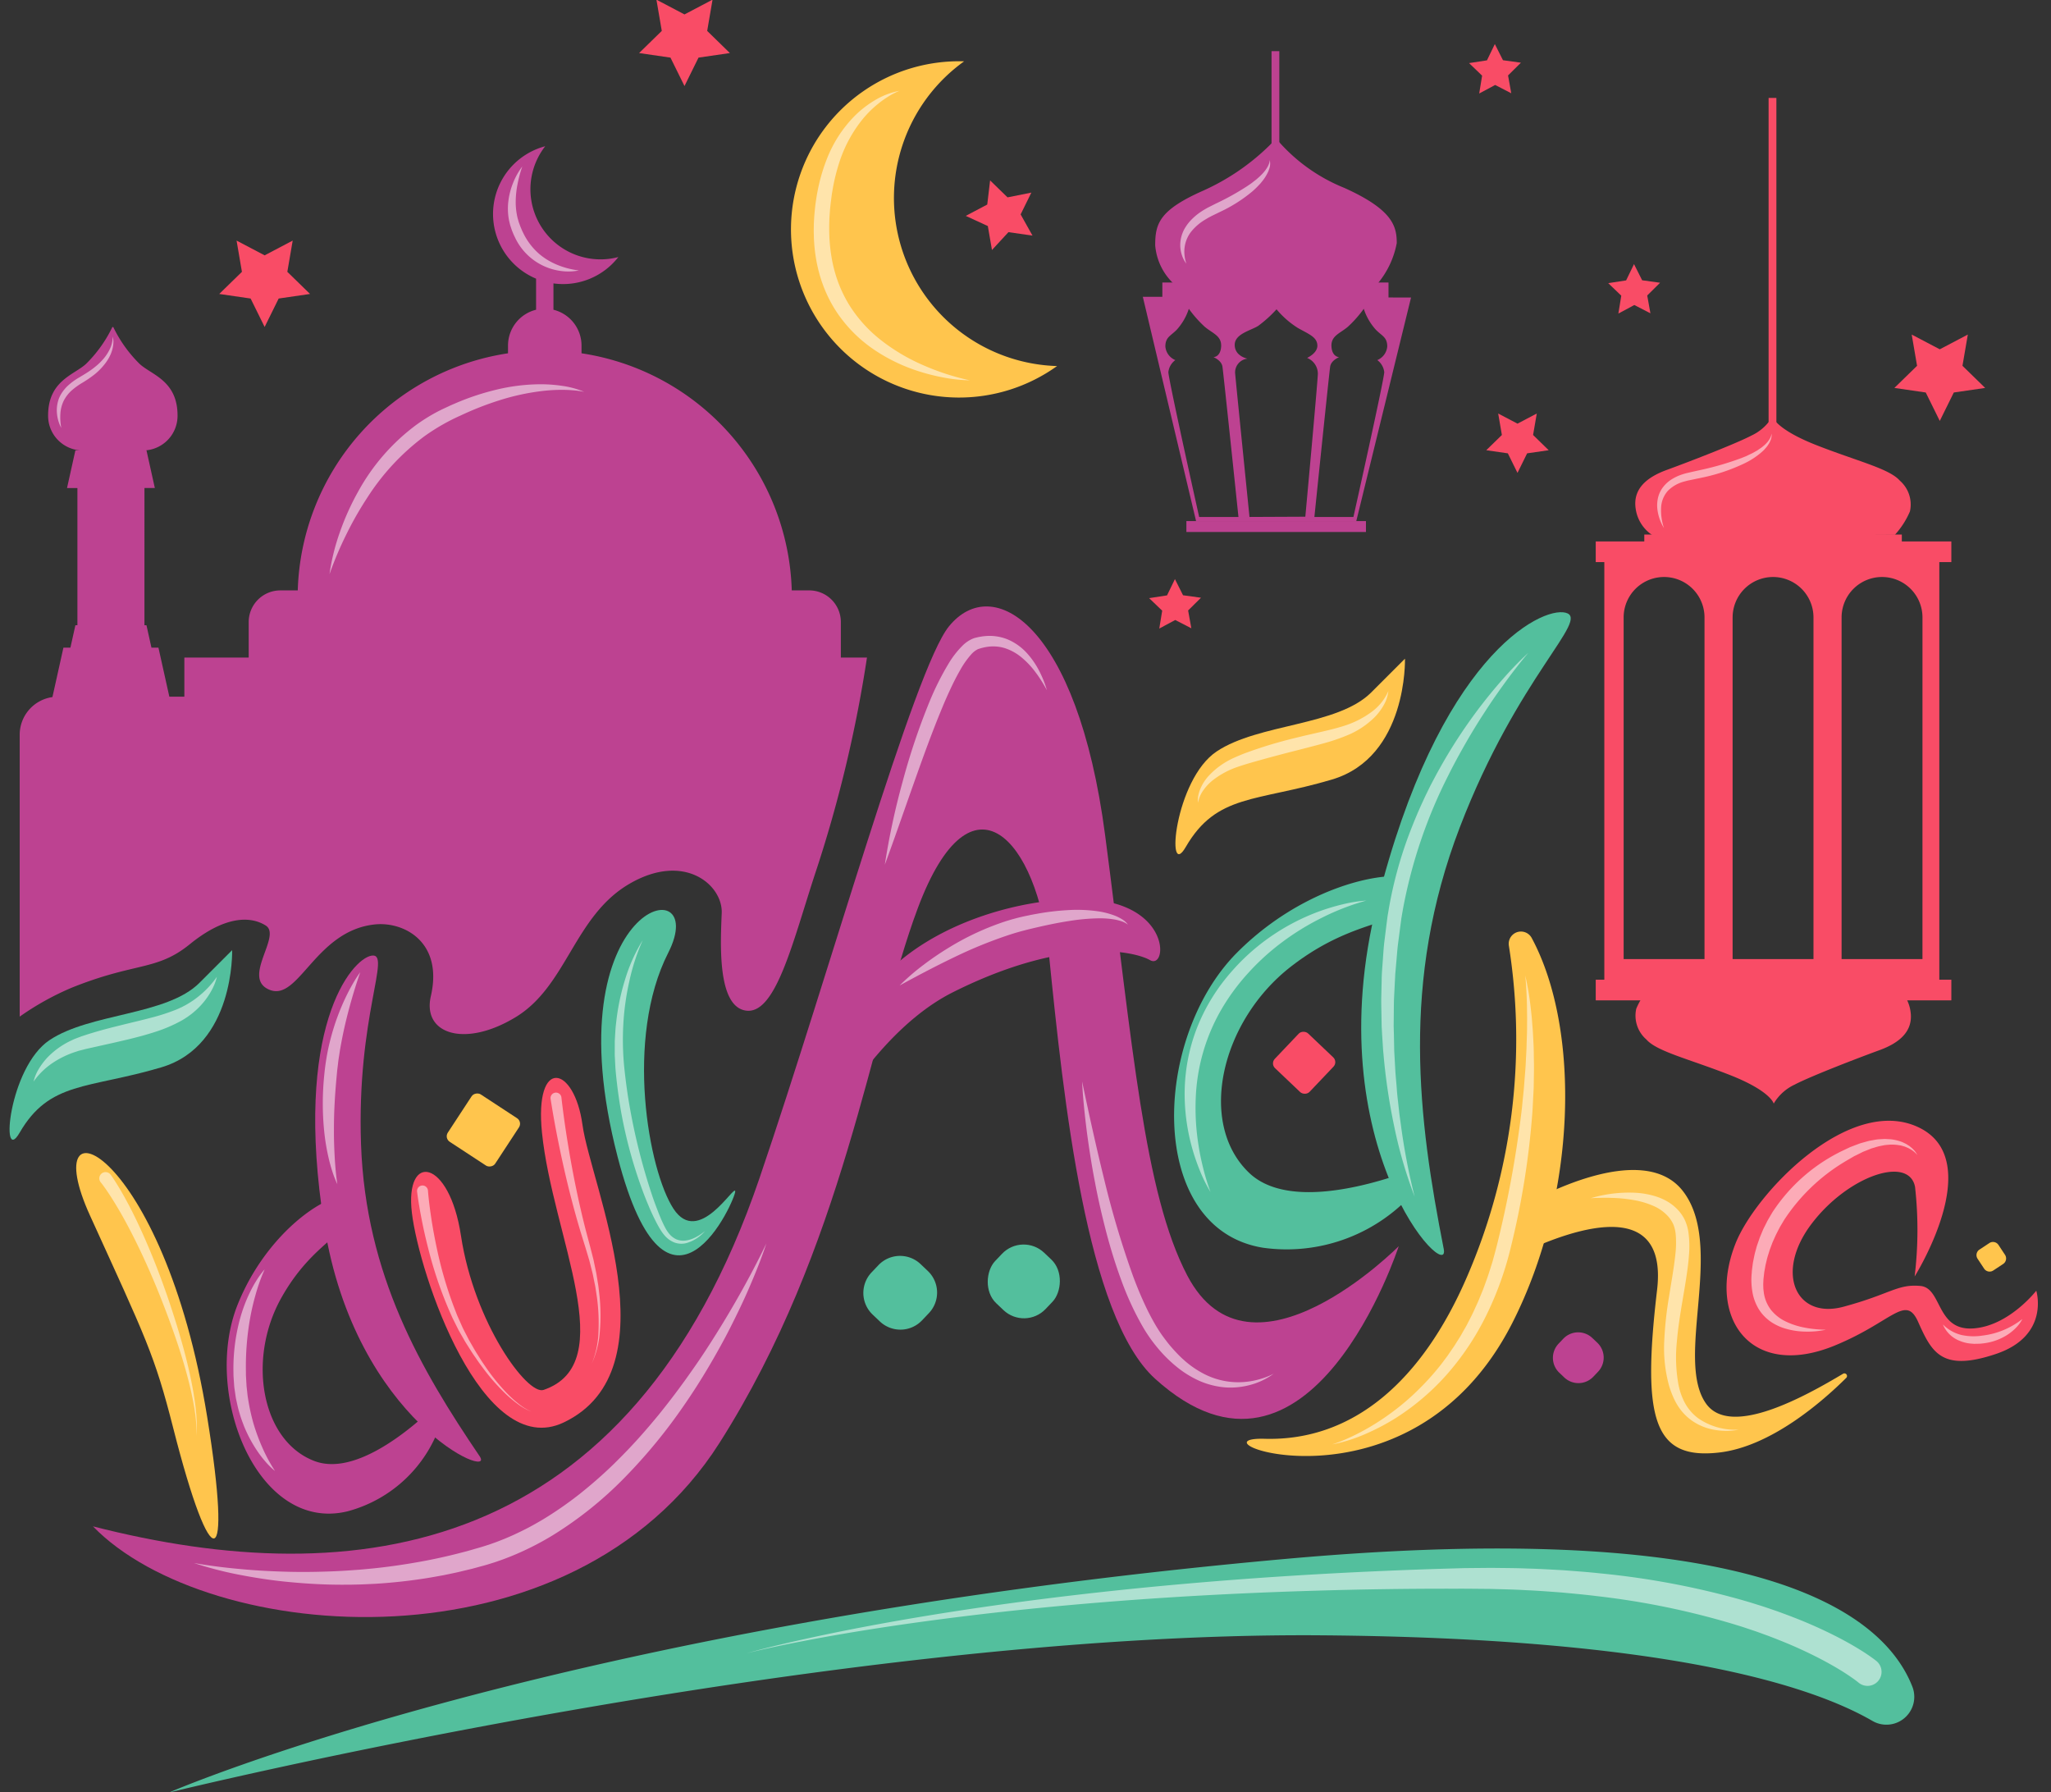 <?xml version="1.0" encoding="UTF-8"?><svg xmlns="http://www.w3.org/2000/svg" xmlns:xlink="http://www.w3.org/1999/xlink" data-name="Layer 1" height="101.0" preserveAspectRatio="xMidYMid meet" version="1.0" viewBox="6.3 13.5 115.6 101.0" width="115.6" zoomAndPan="magnify"><rect x="6.3" y="13.5" width="115.6" height="101.0" fill="#333333" stroke="none"/><g id="change1_1"><path d="M15.822,114.519s21.731-9.472,62.939-13.167c26.747-2.399,33.726,3.078,35.331,7.216a1.57,1.57,0,0,1-2.254,1.916c-3.446-1.998-11.678-4.678-31.1-4.826C52.739,105.444,15.822,114.519,15.822,114.519Z" fill="#53bf9d"/></g><g id="change1_2"><path d="M7.403,77.338c-1.102,1.903-.614-3.687,1.69-5.223s6.605-1.382,8.448-3.226l1.843-1.843s.154,5.376-3.994,6.605S9.093,74.42,7.403,77.338Z" fill="#53bf9d"/></g><g id="change1_3"><path d="M56.758,84.392h.562a1.681,1.681,0,0,1,1.681,1.681v.562a1.681,1.681,0,0,1-1.681,1.681h-.562a1.681,1.681,0,0,1-1.681-1.681v-.562A1.681,1.681,0,0,1,56.758,84.392Z" fill="#53bf9d" transform="rotate(43.537 57.039 86.354)"/></g><g id="change2_1"><rect fill="#ffc54d" height="3.192" rx=".372" transform="rotate(-56.771 33.545 77.181)" width="3.192" x="31.949" y="75.585"/></g><g id="change1_4"><rect fill="#53bf9d" height="3.924" rx="1.681" transform="rotate(43.537 64.004 85.714)" width="3.924" x="62.042" y="83.752"/></g><g id="change3_1"><rect fill="#f94c66" height="2.702" rx=".372" transform="rotate(-46.463 79.805 73.392)" width="2.702" x="78.454" y="72.041"/></g><g id="change2_2"><path d="M118.201,83.62h.668a.372.372,0,0,1,.372.372v.668a.372.372,0,0,1-.372.372H118.201a.372.372,0,0,1-.372-.372v-.668A.372.372,0,0,1,118.201,83.62Z" fill="#ffc54d" transform="rotate(-33.44 118.535 84.326)"/></g><g id="change4_1"><path d="M95.064,88.664h.387a1.157,1.157,0,0,1,1.157,1.157V90.208a1.157,1.157,0,0,1-1.157,1.157h-.387A1.157,1.157,0,0,1,93.906,90.208v-.387a1.157,1.157,0,0,1,1.157-1.157Z" fill="#bd4291" transform="rotate(43.537 95.257 90.015)"/></g><g id="change3_2"><path d="M21.216 27.89L22.797 27.058 22.495 28.819 23.775 30.066 22.007 30.323 21.216 31.926 20.425 30.323 18.657 30.066 19.936 28.819 19.634 27.058 21.216 27.89z" fill="#f94c66"/></g><g id="change3_3"><path d="M44.88 14.313L46.461 13.481 46.159 15.242 47.438 16.49 45.67 16.747 44.88 18.349 44.089 16.747 42.321 16.49 43.6 15.242 43.298 13.481 44.88 14.313z" fill="#f94c66"/></g><g id="change3_4"><path d="M115.631 33.185L117.212 32.354 116.91 34.115 118.19 35.362 116.422 35.619 115.631 37.221 114.84 35.619 113.072 35.362 114.351 34.115 114.049 32.354 115.631 33.185z" fill="#f94c66"/></g><g id="change3_5"><path d="M91.83 37.375L92.917 36.804 92.709 38.014 93.589 38.872 92.373 39.048 91.83 40.15 91.286 39.048 90.07 38.872 90.95 38.014 90.742 36.804 91.83 37.375z" fill="#f94c66"/></g><g id="change3_6"><path d="M72.98 47.046L73.991 47.185 73.266 47.903 73.447 48.907 72.54 48.44 71.64 48.922 71.805 47.915 71.068 47.208 72.077 47.053 72.522 46.135 72.98 47.046z" fill="#f94c66"/></g><g id="change3_7"><path d="M98.856 29.295L99.867 29.434 99.142 30.152 99.322 31.156 98.415 30.689 97.516 31.171 97.68 30.163 96.944 29.457 97.953 29.302 98.397 28.383 98.856 29.295z" fill="#f94c66"/></g><g id="change3_8"><path d="M91.012 16.894L92.023 17.033 91.298 17.751 91.478 18.756 90.571 18.288 89.672 18.77 89.836 17.763 89.1 17.056 90.109 16.901 90.553 15.983 91.012 16.894z" fill="#f94c66"/></g><g id="change3_9"><path d="M63.087 24.622L64.43 24.354 63.825 25.583 64.495 26.778 63.139 26.583 62.21 27.589 61.977 26.239 60.733 25.666 61.944 25.027 62.105 23.667 63.087 24.622z" fill="#f94c66"/></g><g id="change2_3"><path d="M57.097,27.422a9.477,9.477,0,0,1,3.544-10.466A9.476,9.476,0,1,0,65.879,34.129,9.477,9.477,0,0,1,57.097,27.422Z" fill="#ffc54d"/></g><g id="change2_4"><path d="M73.131,61.234c-1.136,1.963-.634-3.802,1.743-5.386s6.812-1.426,8.713-3.327l1.901-1.901s.158,5.544-4.119,6.812S74.874,58.225,73.131,61.234Z" fill="#ffc54d"/></g><g id="change4_2"><path d="M10.325,69.169c3.63-1.464,4.801-.937,6.675-2.459s3.337-1.639,4.274-1.054-1.405,2.986.234,3.63,2.576-3.337,5.914-3.689c1.656-.174,3.864.995,3.162,4.04-.496,2.148,1.932,2.928,4.801,1.171s3.279-5.68,6.382-7.495,5.27.059,5.211,1.639S46.686,70.281,48.384,70.457s2.651-4.104,3.967-8.051a73.757,73.757,0,0,0,2.814-11.849H53.693V48.556A1.784,1.784,0,0,0,51.908,46.772H50.926A13.931,13.931,0,0,0,39.076,33.41v-.442a2.08,2.08,0,0,0-1.582-2.013v-1.484a3.946,3.946,0,0,0,3.658-1.485,3.949,3.949,0,0,1-4.122-6.245,3.95,3.95,0,0,0-.515,7.463v1.751a2.08,2.08,0,0,0-1.582,2.013V33.41A13.931,13.931,0,0,0,23.083,46.772h-.982a1.784,1.784,0,0,0-1.784,1.784v2.001H16.691v2.205h-.846L15.23,49.998h-.394l-.281-1.264h-.113V41.002h.585l-.471-2.121h-.065A1.953,1.953,0,0,0,16.307,36.92c0-1.976-1.466-2.289-2.141-2.915a7.459,7.459,0,0,1-1.482-2.075H12.634a7.459,7.459,0,0,1-1.482,2.075c-.675.626-2.141.939-2.141,2.915A1.953,1.953,0,0,0,10.827,38.881h-.278l-.471,2.121h.585V48.734h-.113l-.281,1.264H9.875L9.255,52.784A2.145,2.145,0,0,0,7.41,54.908v15.884A15.632,15.632,0,0,1,10.325,69.169Z" fill="#bd4291"/></g><g id="change4_3"><path d="M11.538,99.517c6.512,6.704,26.999,8.38,35.316-4.705,7.019-11.043,8.521-23.037,11.173-30.125,3.038-8.117,6.749-3.816,7.399,2.634.823,8.164,2.105,20.371,5.976,23.876,8.747,7.919,13.735-7.469,13.735-7.469s-8.365,8.453-11.923,1.645c-2.434-4.657-3.065-12.898-4.627-24.813S62.258,45.756,59.784,48.8c-1.963,2.416-6.717,19.473-10.677,31.096C41.806,101.324,26.268,103.294,11.538,99.517Z" fill="#bd4291"/></g><g id="change4_4"><path d="M50.746,81.228S54.319,72.267,60.017,69.414c6.353-3.181,10.221-2.31,11.098-1.807s1.153-2.412-2.132-3.228-11.419.768-14.273,6.045a49.329,49.329,0,0,0-4.163,11.121" fill="#bd4291"/></g><g id="change1_5"><path d="M87.673,83.884c.412,2.093-7.193-5.696-3.758-19.491s9.204-16.723,10.627-16.364-2.69,3.556-5.965,12.099C85.244,68.825,86.235,76.575,87.673,83.884Z" fill="#53bf9d"/></g><g id="change1_6"><path d="M86.424,63.93c.931-1.845-5.578-1.578-10.393,3.246C71.202,72.014,70.925,82.751,77.481,83.815A9.59,9.59,0,0,0,86.133,80.521a.585.585,0,0,0-.628-.945c-2.402.85-6.744,1.985-8.801.019-2.929-2.799-1.599-8.556,2.362-11.627C82.825,65.053,85.493,65.775,86.424,63.93Z" fill="#53bf9d"/></g><g id="change4_5"><path d="M33.335,95.568c.947,1.396-6.995-1.921-8.76-13.021s1.528-15.014,2.674-15.193-.858,3.419-.6,10.648C26.913,85.361,30.03,90.694,33.335,95.568Z" fill="#bd4291"/></g><g id="change4_6"><path d="M26.258,81.434c.107-1.63-4.547.576-6.559,5.575-2.018,5.013,1.099,12.911,6.199,11.659a7.582,7.582,0,0,0,5.277-5.072.463.463,0,0,0-.749-.493c-1.485,1.361-4.293,3.529-6.398,2.735-2.996-1.131-3.809-5.732-1.876-9.191C23.987,83.364,26.151,83.065,26.258,81.434Z" fill="#bd4291"/></g><g id="change2_5"><path d="M92.632,66.361a.689.689,0,0,0-1.287.439,33.707,33.707,0,0,1-2.365,18.664c-2.503,5.794-6.368,9.259-11.398,9.119-4.689-.131,8.171,4.836,13.954-6.523C95.187,80.887,95.404,71.516,92.632,66.361Z" fill="#ffc54d"/></g><g id="change2_6"><path d="M90.387,84.664a.148.148,0,0,0,.201.202c1.999-1.102,9.861-5.058,9.109,1.333-.861,7.315-.176,9.583,3.504,9.157,2.906-.336,5.797-2.855,7.155-4.202a.148.148,0,0,0-.179-.234c-2.1,1.251-6.343,3.633-7.723,1.675-1.778-2.522,1.094-8.89-1.304-11.975-2.296-2.954-8.436.51-8.953.81a.145.145,0,0,0-.055.056Z" fill="#ffc54d"/></g><g id="change3_10"><path d="M114.214,85.437s4.111-6.552.225-8.405-9.189,3.69-10.319,6.542c-1.64,4.14.82,7.72,5.606,5.748,3.253-1.34,3.978-2.91,4.688-1.321.76,1.701,1.316,2.831,4.38,1.802s2.276-3.565,2.276-3.565-1.575,2.031-3.609,2.128-1.703-2.28-2.916-2.395c-1.304-.123-1.681.454-4.345,1.171s-3.87-1.887-1.835-4.62,5.518-3.938,5.872-2.137A21.831,21.831,0,0,1,114.214,85.437Z" fill="#f94c66"/></g><g id="change4_7"><path d="M71.813 29.421H84.56V30.31H71.813z" fill="#bd4291"/></g><g id="change4_8"><path d="M72.469,29.505a3.352,3.352,0,0,1-1.059-2.181c0-1.228.233-1.99,2.731-3.091a12.829,12.829,0,0,0,4.087-2.922A9.816,9.816,0,0,0,82.061,24.085c2.731,1.228,2.964,2.16,2.964,3.113a4.984,4.984,0,0,1-1.08,2.287Z" fill="#bd4291"/></g><g id="change4_9"><path d="M73.168 42.866H83.289V43.48H73.168z" fill="#bd4291"/></g><g id="change4_10"><path d="M70.712,30.225,73.719,42.887h9.02L85.83,30.268ZM73.888,42.633s-1.736-7.771-1.736-8.162a.977.977,0,0,1,.392-.678.916.916,0,0,1-.561-.762c0-.529.292-.594.635-.942a3.231,3.231,0,0,0,.688-1.186,6.685,6.685,0,0,0,.889,1.006c.445.381.963.508.932,1.112s-.434.607-.434.607.452.169.508.536.902,8.469.902,8.469Zm2.837,0s-.734-7.255-.805-8.046a.779.779,0,0,1,.692-.875s-.706-.127-.72-.762.903-.819,1.327-1.087a7.043,7.043,0,0,0,1.03-.932,5.118,5.118,0,0,0,1.214,1.059c.635.353,1.059.508,1.087.96s-.579.72-.579.72a.962.962,0,0,1,.607.903c-.028.663-.706,8.046-.706,8.046Zm5.858,0H80.383s.832-8.102.888-8.469.508-.536.508-.536-.402-.004-.434-.607.487-.73.932-1.112a6.686,6.686,0,0,0,.889-1.006,3.231,3.231,0,0,0,.688,1.186c.344.349.635.413.635.942a.916.916,0,0,1-.561.762.977.977,0,0,1,.392.678C84.32,34.862,82.583,42.633,82.583,42.633Z" fill="#bd4291"/></g><g id="change4_11"><path d="M77.967 16.384H78.406V22.661H77.967z" fill="#bd4291"/></g><g id="change3_11"><path d="M96.24 68.711H116.283V69.875H96.24z" fill="#f94c66"/></g><g id="change3_12"><path d="M96.24 44.013H116.283V45.177H96.24z" fill="#f94c66"/></g><g id="change3_13"><path d="M98.977 43.625H113.492V44.045H98.977z" fill="#f94c66"/></g><g id="change3_14"><path d="M99.522,43.714A2.138,2.138,0,0,1,98.492,42.174c-.17-1.103.594-1.77,1.758-2.194s3.879-1.467,4.776-1.94a2.683,2.683,0,0,0,1.176-1.067s.158.703,2.473,1.612S112.785,39.907,113.379,40.586a1.779,1.779,0,0,1,.57,1.734,4.678,4.678,0,0,1-.849,1.321Z" fill="#f94c66"/></g><g id="change3_15"><path d="M112.951,68.952a2.138,2.138,0,0,1,1.03,1.54c.17,1.103-.594,1.77-1.758,2.194s-3.879,1.467-4.776,1.94a2.683,2.683,0,0,0-1.176,1.067s-.158-.703-2.473-1.612S99.688,72.758,99.094,72.08a1.779,1.779,0,0,1-.57-1.734,4.678,4.678,0,0,1,.849-1.321Z" fill="#f94c66"/></g><g id="change3_16"><path d="M96.724,44.983V68.905h18.881V44.983Zm5.647,22.565H97.813V48.296a2.279,2.279,0,0,1,4.558,0Zm6.142,0h-4.558V48.296a2.279,2.279,0,0,1,2.279-2.279h0a2.279,2.279,0,0,1,2.279,2.279Zm6.142,0h-4.558V48.296A2.279,2.279,0,0,1,112.377,46.017h0a2.279,2.279,0,0,1,2.279,2.279Z" fill="#f94c66"/></g><g id="change3_17"><path d="M105.983 19.019H106.422V37.556H105.983z" fill="#f94c66"/></g><g id="change2_7"><path d="M11.373,82.002c3.156,6.933,3.634,7.824,4.691,11.979,2.157,8.483,3.352,8.295,1.917-.609C15.522,78.133,8.217,75.069,11.373,82.002Z" fill="#ffc54d"/></g><g id="change3_18"><path d="M29.516,81.859c.415,3.448,3.951,13.999,8.558,11.803,6.24-2.975,1.518-13.404,1.058-16.764s-2.723-3.864-2.284.439c.599,5.867,4.479,12.999.088,14.492-.913.311-3.908-3.763-4.655-8.695C31.623,78.786,29.101,78.411,29.516,81.859Z" fill="#f94c66"/></g><g id="change1_7"><path d="M41.113,78.703c2.851,10.974,6.676,2.33,6.627,1.928s-2.067,3.146-3.479.99-2.756-9.597-.297-14.428C46.443,62.322,37.342,64.186,41.113,78.703Z" fill="#53bf9d"/></g><g fill="#fff" id="change5_1" opacity=".53"><path d="M56.994,18.618a3.978,3.978,0,0,0-.628.325,5.027,5.027,0,0,0-.569.405,5.924,5.924,0,0,0-.966.981,7.574,7.574,0,0,0-1.252,2.408,11.069,11.069,0,0,0-.329,1.325l-.058.338c-.018.113-.03.227-.045.34l-.023.17-.018.171c-.011.114-.026.228-.032.342a11.569,11.569,0,0,0-.03,1.365,9.669,9.669,0,0,0,.148,1.344,7.804,7.804,0,0,0,.357,1.293,7.419,7.419,0,0,0,.581,1.204,7.699,7.699,0,0,0,1.787,2.011,10.819,10.819,0,0,0,2.367,1.418,13.804,13.804,0,0,0,2.678.876,8.871,8.871,0,0,1-1.424-.148A11.288,11.288,0,0,1,58.14,34.441a9.769,9.769,0,0,1-2.62-1.266,7.75,7.75,0,0,1-2.077-2.111,7.408,7.408,0,0,1-.69-1.331c-.048-.116-.087-.234-.131-.352-.04-.118-.077-.238-.114-.357-.031-.121-.066-.241-.095-.362-.026-.122-.057-.243-.079-.365a9.14,9.14,0,0,1-.163-1.477c-.002-.123-.007-.247-.006-.37l.006-.369.021-.368c.009-.122.021-.244.032-.366a11.704,11.704,0,0,1,.235-1.449,10.09,10.09,0,0,1,.434-1.409,7.147,7.147,0,0,1,1.592-2.47,5.823,5.823,0,0,1,1.162-.891A4.165,4.165,0,0,1,56.994,18.618Z"/><path d="M8.19,74.452a2.552,2.552,0,0,1,.309-.733,3.877,3.877,0,0,1,.493-.644,4.545,4.545,0,0,1,1.337-.943c.062-.029.124-.06.188-.086l.192-.074.193-.072.187-.061c.248-.083.499-.156.749-.229.25-.073.502-.137.752-.204l.751-.187.746-.181.37-.091.366-.095a11.403,11.403,0,0,0,1.411-.457c.113-.046.22-.098.331-.149.106-.058.215-.11.318-.175a4.834,4.834,0,0,0,.605-.418A5.215,5.215,0,0,0,18.525,68.546a3.072,3.072,0,0,1-.286.74,4.094,4.094,0,0,1-.447.671,4.209,4.209,0,0,1-.574.582c-.102.093-.216.169-.327.252-.115.075-.23.155-.35.22a8.123,8.123,0,0,1-1.481.637c-.251.083-.504.155-.756.227q-.379.101-.756.194l-.754.176-.751.168-.748.167-.186.042-.175.046-.176.044c-.058.016-.115.037-.172.056a5.209,5.209,0,0,0-1.314.63A4.159,4.159,0,0,0,8.19,74.452Z"/><path d="M48.38,106.67c1.293-.36,2.603-.657,3.915-.941,1.313-.282,2.631-.538,3.953-.777,2.644-.476,5.301-.88,7.965-1.23,5.329-.697,10.688-1.176,16.056-1.49q4.027-.233,8.06-.346l.504-.014.507-.005,1.015-.009c.677.01,1.354.008,2.031.037.677.016,1.354.059,2.031.096.676.052,1.353.098,2.028.172a45.499,45.499,0,0,1,8.024,1.502l.493.144.49.154c.328.1.651.216.976.326.646.232,1.289.477,1.922.751.633.275,1.258.573,1.872.903.307.166.611.339.911.526.151.092.3.189.449.29.075.05.149.102.224.156.037.026.076.056.114.083l.059.045.068.053a.79.79,0,0,1-.976,1.243l-.005-.004-.029-.024-.031-.025-.041-.032c-.03-.022-.057-.044-.088-.067-.061-.045-.122-.09-.187-.134-.127-.089-.258-.177-.392-.263-.266-.173-.543-.336-.823-.494-.562-.316-1.144-.606-1.737-.876-.594-.27-1.201-.514-1.814-.746-.309-.111-.615-.227-.928-.328l-.467-.157-.471-.146a44.145,44.145,0,0,0-7.756-1.594c-.658-.084-1.319-.141-1.98-.204-.662-.048-1.324-.102-1.988-.129-.663-.041-1.328-.051-1.993-.072l-.998-.009c-.332-.003-.665-.005-1.001-.003q-4.018-.008-8.035.116c-5.356.16-10.709.486-16.043,1.03-2.667.274-5.329.602-7.981,1.001-1.326.201-2.649.419-3.968.663C50.999,106.087,49.682,106.347,48.38,106.67Z"/><path d="M73.822,58.738a1.381,1.381,0,0,1,.02-.419,2.083,2.083,0,0,1,.131-.406,2.529,2.529,0,0,1,.477-.716,4.401,4.401,0,0,1,1.399-.99c.258-.115.526-.229.783-.318.259-.097.521-.182.784-.27.525-.171,1.057-.321,1.59-.459l.801-.196.798-.183c.53-.121,1.054-.242,1.549-.408a5.251,5.251,0,0,0,1.393-.71,2.909,2.909,0,0,0,1.005-1.218,2.038,2.038,0,0,1-.263.795,3.197,3.197,0,0,1-.515.683,4.757,4.757,0,0,1-1.415.963,11.074,11.074,0,0,1-1.592.542c-.266.074-.531.141-.796.211l-.792.203c-.264.066-.526.135-.789.205l-.393.104-.392.107c-.521.146-1.053.289-1.544.459a4.733,4.733,0,0,0-1.376.732,2.653,2.653,0,0,0-.543.561A1.788,1.788,0,0,0,73.822,58.738Z"/><path d="M24.871,45.859a12.187,12.187,0,0,1,.592-2.388,14.357,14.357,0,0,1,1.019-2.26,11.663,11.663,0,0,1,3.277-3.765A10.097,10.097,0,0,1,30.83,36.769c.093-.051.186-.1.281-.146.095-.049.189-.093.283-.136l.282-.132c.095-.043.191-.083.286-.124a14.175,14.175,0,0,1,2.366-.783,10.777,10.777,0,0,1,2.474-.293,8.366,8.366,0,0,1,1.239.098,4.857,4.857,0,0,1,1.188.331,4.417,4.417,0,0,0-.603-.086c-.201-.018-.403-.027-.604-.028a9.392,9.392,0,0,0-1.2.07,13.009,13.009,0,0,0-2.333.506,17.351,17.351,0,0,0-2.223.868,11.607,11.607,0,0,0-2.045,1.171,13.139,13.139,0,0,0-3.211,3.447A19.226,19.226,0,0,0,25.819,43.62,20.102,20.102,0,0,0,24.871,45.859Z"/><path d="M9.754,37.617a2.106,2.106,0,0,1-.24-.784,1.89,1.89,0,0,1,.096-.844,1.698,1.698,0,0,1,.202-.387,2.231,2.231,0,0,1,.276-.331,3.525,3.525,0,0,1,.674-.499c.231-.14.456-.27.666-.421.105-.074.207-.154.305-.237a3.058,3.058,0,0,0,.282-.265,2.553,2.553,0,0,0,.449-.625,1.638,1.638,0,0,0,.189-.756,1.144,1.144,0,0,1,.034.407,1.656,1.656,0,0,1-.082.407,2.091,2.091,0,0,1-.073.196c-.031.062-.059.127-.094.187a2.48,2.48,0,0,1-.232.348,3.575,3.575,0,0,1-.584.593,6.632,6.632,0,0,1-.676.462,4.046,4.046,0,0,0-.62.448,2.019,2.019,0,0,0-.443.585,1.944,1.944,0,0,0-.18.727A3.155,3.155,0,0,0,9.754,37.617Z"/><path d="M35.737,22.884a7.099,7.099,0,0,0-.265.981,5.306,5.306,0,0,0-.105.98,3.812,3.812,0,0,0,.107.947c.023.075.044.15.065.226l.083.227c.029.075.062.148.092.223.032.074.07.144.104.216a3.672,3.672,0,0,0,.53.785,3.566,3.566,0,0,0,.336.335,3.874,3.874,0,0,0,.383.286,4.034,4.034,0,0,0,.877.424,4.619,4.619,0,0,0,.984.227,3.022,3.022,0,0,1-1.044.025,3.328,3.328,0,0,1-2.536-1.841c-.038-.082-.08-.163-.115-.246-.033-.084-.07-.166-.099-.251-.028-.086-.057-.17-.083-.256-.022-.09-.044-.179-.064-.269a3.485,3.485,0,0,1-.032-1.085,4.068,4.068,0,0,1,.27-1.025A3.855,3.855,0,0,1,35.737,22.884Z"/><path d="M73.166,28.358a1.587,1.587,0,0,1-.247-.468,1.829,1.829,0,0,1-.097-.537,1.897,1.897,0,0,1,.308-1.069,2.423,2.423,0,0,1,.353-.436,3.323,3.323,0,0,1,.423-.357c.075-.053.152-.102.228-.151.078-.045.156-.092.236-.136l.467-.235a14.519,14.519,0,0,0,1.764-.982l.206-.142c.071-.046.131-.102.198-.151l.099-.076c.032-.026.061-.055.093-.082a2.38,2.38,0,0,0,.182-.169A1.932,1.932,0,0,0,77.547,23.184l.078-.097c.022-.034.046-.068.069-.102a.85.85,0,0,0,.063-.107c.01-.018.02-.037.029-.056l.023-.058a.646.646,0,0,0,.056-.247.885.885,0,0,1-.038.529c-.015.042-.031.085-.048.128l-.061.121a2.142,2.142,0,0,1-.138.233,2.335,2.335,0,0,1-.162.216c-.028.035-.056.071-.086.105l-.092.097a4.521,4.521,0,0,1-.388.369,8.375,8.375,0,0,1-1.784,1.125l-.459.223c-.073.037-.144.076-.216.114l-.208.125a2.954,2.954,0,0,0-.718.618,1.797,1.797,0,0,0-.388.847,1.838,1.838,0,0,0-.018.49A2.087,2.087,0,0,0,73.166,28.358Z"/><path d="M100.086,43.26a2.605,2.605,0,0,1-.378-1.128,1.902,1.902,0,0,1,.053-.622,1.583,1.583,0,0,1,.287-.575,1.847,1.847,0,0,1,.48-.428,2.626,2.626,0,0,1,.57-.266,3.036,3.036,0,0,1,.297-.085l.291-.068.565-.125a16.609,16.609,0,0,0,2.205-.651c.088-.036.178-.069.265-.107.085-.041.17-.083.257-.123a2.544,2.544,0,0,0,.25-.133l.124-.07c.04-.025.077-.054.116-.08l.118-.079c.038-.028.072-.06.108-.089a1.385,1.385,0,0,0,.106-.093l.097-.102a1.049,1.049,0,0,0,.087-.111.755.755,0,0,0,.075-.12.632.632,0,0,0,.087-.272.62.62,0,0,1-.025.297.789.789,0,0,1-.054.142,1.163,1.163,0,0,1-.07.135l-.084.127a1.516,1.516,0,0,1-.097.117c-.034.038-.066.078-.101.114l-.111.103a4.327,4.327,0,0,1-1.006.657,10.453,10.453,0,0,1-2.247.766l-.578.121-.281.058c-.091.017-.179.044-.267.067a2.018,2.018,0,0,0-.915.518,1.529,1.529,0,0,0-.386.974A3.14,3.14,0,0,0,100.086,43.26Z"/><path d="M12.532,79.695c.059.079.103.144.151.216l.138.211c.089.141.176.282.259.425.085.142.164.287.246.43l.234.434c.307.581.586,1.173.852,1.771.529,1.195.997,2.413,1.415,3.646.414,1.234.795,2.48,1.091,3.748.148.634.274,1.273.365,1.917.021.161.045.322.058.484l.024.243.015.243c.006.081.008.162.009.244.003.081.004.162.001.244a2.888,2.888,0,0,1-.04.485,2.878,2.878,0,0,0,.017-.485c-.001-.081-.006-.162-.012-.242-.006-.081-.011-.161-.021-.242l-.026-.241-.035-.24c-.021-.16-.052-.319-.081-.478-.12-.635-.275-1.264-.452-1.886-.353-1.244-.79-2.463-1.257-3.668-.468-1.205-.983-2.39-1.555-3.544-.287-.576-.586-1.145-.909-1.698l-.246-.412c-.085-.135-.168-.272-.255-.404-.086-.134-.175-.265-.265-.395l-.137-.191c-.045-.061-.095-.127-.136-.177l-.003-.004a.351.351,0,0,1,.544-.446Z"/><path d="M26.603,68.291a30.451,30.451,0,0,0-.848,2.928c-.114.491-.21.983-.296,1.476-.033.248-.082.493-.106.742l-.046.372-.035.376c-.094,1.002-.154,2.006-.15,3.014-.004.504.016,1.008.043,1.515.03.506.072,1.013.149,1.523a5.555,5.555,0,0,1-.283-.723c-.041-.123-.078-.247-.112-.373-.035-.125-.067-.251-.096-.377a12.05,12.05,0,0,1-.253-1.536,15.631,15.631,0,0,1,.003-3.11,13.416,13.416,0,0,1,.233-1.547,13.971,13.971,0,0,1,.42-1.504,13.234,13.234,0,0,1,.594-1.438q.169-.35.364-.686A7.174,7.174,0,0,1,26.603,68.291Z"/><path d="M21.216,85.037a10.199,10.199,0,0,0-.507,1.413,13.358,13.358,0,0,0-.33,1.443,15.582,15.582,0,0,0-.218,2.928l0.0.184.011.182.021.363c.006.121.025.241.036.362.016.12.022.242.045.361a11.635,11.635,0,0,0,.306,1.426,11.254,11.254,0,0,0,.508,1.381,8.999,8.999,0,0,0,.713,1.318,4.311,4.311,0,0,1-.547-.537c-.084-.097-.167-.196-.243-.299l-.116-.154-.109-.159a7.78,7.78,0,0,1-.729-1.368c-.09-.243-.187-.485-.254-.737-.081-.248-.131-.504-.188-.758l-.021-.096-.014-.097-.028-.193c-.017-.129-.041-.258-.052-.388l-.027-.39-.013-.195-.002-.194a10.675,10.675,0,0,1,.384-3.063,8.693,8.693,0,0,1,.546-1.443c.055-.116.115-.23.177-.342.06-.113.127-.223.195-.331A4.528,4.528,0,0,1,21.216,85.037Z"/><path d="M17.23,101.583c.421.077.843.139,1.266.193.422.056.846.102,1.27.14.847.081,1.695.13,2.543.154.847.028,1.694.02,2.539-.011.422-.013.844-.037,1.265-.067.21-.016.421-.028.631-.048l.629-.06c.838-.087,1.672-.207,2.499-.354q1.242-.219,2.46-.539l.305-.079.302-.087c.2-.059.406-.113.601-.176l.294-.093c.098-.031.194-.068.291-.102.195-.066.385-.145.577-.22.191-.078.379-.161.567-.245.186-.089.374-.174.557-.269.371-.182.73-.388,1.087-.598a20.806,20.806,0,0,0,2.048-1.42c.652-.519,1.284-1.068,1.886-1.652.6-.585,1.183-1.191,1.736-1.827.278-.316.55-.639.818-.964q.399-.492.784-.995t.755-1.019c.247-.344.491-.69.73-1.04.479-.7.93-1.419,1.375-2.143.884-1.453,1.707-2.947,2.45-4.487-.268.813-.587,1.609-.926,2.396-.336.789-.711,1.561-1.098,2.328-.193.384-.396.762-.605,1.138-.209.376-.422.75-.642,1.119q-.656,1.112-1.395,2.176a30.303,30.303,0,0,1-3.295,4.01,21.32,21.32,0,0,1-4.078,3.277,16.309,16.309,0,0,1-2.36,1.188c-.206.08-.411.163-.621.234-.105.036-.208.075-.314.108l-.317.099c-.212.068-.42.118-.63.177l-.315.085-.317.076c-.212.049-.422.105-.634.149l-.638.133c-.427.077-.854.157-1.283.218q-1.287.19-2.584.269l-.648.03c-.216.01-.432.012-.648.018-.432.006-.864.005-1.296-.006-.863-.023-1.724-.085-2.581-.174-.857-.091-1.707-.227-2.551-.391A20.68,20.68,0,0,1,17.23,101.583Z"/><path d="M56.171,62.231a40.936,40.936,0,0,1,.997-4.656,37.389,37.389,0,0,1,1.521-4.529,15.649,15.649,0,0,1,1.087-2.168,5.164,5.164,0,0,1,.784-1.002,1.824,1.824,0,0,1,.605-.399c.031-.012.066-.022.098-.031l.079-.019c.053-.012.105-.026.159-.035l.162-.027c.054-.008.109-.012.164-.018a2.694,2.694,0,0,1,1.293.198,3.084,3.084,0,0,1,1.035.735,4.602,4.602,0,0,1,.703,1.002,5.929,5.929,0,0,1,.448,1.112c-.096-.174-.194-.346-.3-.512-.104-.167-.214-.329-.332-.484a4.705,4.705,0,0,0-.783-.838,2.835,2.835,0,0,0-.951-.532,2.243,2.243,0,0,0-1.041-.068c-.043.008-.087.014-.13.024l-.129.031c-.043.01-.085.026-.128.038l-.064.019c-.015.007-.028.01-.042.018a1.244,1.244,0,0,0-.358.279,4.968,4.968,0,0,0-.631.895c-.188.329-.364.671-.527,1.022q-.248.525-.471,1.066c-.601,1.44-1.131,2.922-1.657,4.408C57.234,59.246,56.722,60.74,56.171,62.231Z"/><path d="M57.006,69.037a12.78,12.78,0,0,1,1.328-1.149,17.088,17.088,0,0,1,1.455-.99,15.043,15.043,0,0,1,3.213-1.486c.143-.043.285-.088.429-.126.144-.04.288-.079.434-.111.147-.036.289-.062.433-.093.144-.031.289-.057.434-.083a14.208,14.208,0,0,1,1.76-.209,8.331,8.331,0,0,1,1.783.08,4.434,4.434,0,0,1,.869.235,2.554,2.554,0,0,1,.403.203,1.092,1.092,0,0,1,.327.302,1.149,1.149,0,0,0-.379-.196,2.501,2.501,0,0,0-.41-.101,4.884,4.884,0,0,0-.842-.061,11.451,11.451,0,0,0-1.688.152c-.561.085-1.118.2-1.674.326-.277.064-.558.128-.83.2-.272.068-.541.148-.809.233a25.335,25.335,0,0,0-3.156,1.28C59.05,67.939,58.031,68.477,57.006,69.037Z"/><path d="M30.422,80.616c.048.577.129,1.169.22,1.751.094.584.208,1.165.335,1.743a22.199,22.199,0,0,0,1.041,3.39c.051.139.114.272.174.408l.181.405c.064.133.134.263.201.395.07.13.131.265.207.392.15.256.292.518.454.766.079.125.156.252.238.376l.251.368a11.515,11.515,0,0,0,1.124,1.38,6.639,6.639,0,0,0,.657.601,3.174,3.174,0,0,0,.758.467,3.191,3.191,0,0,1-.781-.436,6.694,6.694,0,0,1-.688-.577A11.628,11.628,0,0,1,33.601,90.701l-.269-.361c-.088-.122-.171-.246-.257-.37-.175-.244-.328-.502-.491-.754-.082-.126-.151-.26-.228-.39-.074-.131-.151-.261-.223-.394l-.202-.404c-.067-.135-.137-.269-.195-.407a22.579,22.579,0,0,1-1.206-3.401c-.154-.582-.296-1.167-.416-1.757-.119-.592-.226-1.18-.303-1.79a.308.308,0,1,1,.61-.078l.001.012Z"/><path d="M37.945,75.366c.143,1.249.338,2.506.563,3.751.228,1.246.493,2.485.808,3.713l.245.919.119.465.06.232c.019.078.034.156.05.235l.098.47c.036.156.054.315.082.473.023.158.056.315.071.474l.054.477a10.928,10.928,0,0,1,.017,1.914,5.266,5.266,0,0,1-.453,1.847,5.23,5.23,0,0,0,.376-1.852,10.813,10.813,0,0,0-.093-1.892L39.871,86.123c-.021-.156-.06-.31-.089-.465-.034-.154-.058-.31-.099-.463l-.116-.459c-.02-.076-.037-.153-.059-.229l-.068-.227-.136-.454-.283-.912c-.366-1.222-.684-2.459-.964-3.704-.277-1.247-.523-2.495-.721-3.766a.308.308,0,1,1,.608-.094l.002.011Z"/><path d="M67.29,74.446c.393,1.864.8,3.717,1.254,5.554a51.962,51.962,0,0,0,1.618,5.416c.164.439.336.874.527,1.299.189.425.391.844.618,1.245.111.202.231.398.356.588.124.192.261.372.401.555.14.182.29.356.444.524s.314.332.484.484a5.448,5.448,0,0,0,1.108.783,4.21,4.21,0,0,0,2.654.45,4.399,4.399,0,0,0,.682-.161,3.848,3.848,0,0,0,.655-.27,3.93,3.93,0,0,1-1.295.626,4.258,4.258,0,0,1-1.459.146,4.567,4.567,0,0,1-1.44-.368,5.717,5.717,0,0,1-1.265-.781,7.664,7.664,0,0,1-1.053-1.036A8.569,8.569,0,0,1,70.726,88.296a16.473,16.473,0,0,1-1.222-2.635c-.334-.903-.616-1.821-.859-2.748-.239-.927-.457-1.858-.631-2.797-.183-.937-.329-1.88-.455-2.825C67.441,76.346,67.336,75.398,67.29,74.446Z"/><path d="M42.529,66.476a11.808,11.808,0,0,0-.759,2.328,14.655,14.655,0,0,0-.337,2.409,15.834,15.834,0,0,0,.05,2.423c.084.808.194,1.616.341,2.417a34.582,34.582,0,0,0,1.205,4.733c.126.388.273.767.42,1.146l.117.28c.039.093.083.183.125.275.043.091.09.177.136.264.025.041.05.083.076.123.028.038.055.078.084.116a1.154,1.154,0,0,0,.43.35,1.008,1.008,0,0,0,.555.067,1.74,1.74,0,0,0,.562-.193,2.714,2.714,0,0,0,.506-.343,2.181,2.181,0,0,1-1.039.68,1.142,1.142,0,0,1-.657-.019,1.383,1.383,0,0,1-.553-.372c-.038-.04-.071-.084-.107-.126-.033-.044-.064-.088-.096-.133-.057-.09-.115-.181-.166-.273-.05-.092-.103-.184-.149-.277l-.14-.28c-.088-.188-.177-.377-.255-.568l-.121-.287-.115-.289a26.198,26.198,0,0,1-1.337-4.781c-.14-.817-.25-1.639-.319-2.467l-.032-.626c-.008-.104-.005-.209-.005-.313l.001-.313c.001-.104-.002-.209.003-.313l.018-.312c.013-.208.024-.416.052-.623a12.67,12.67,0,0,1,.497-2.442A9.504,9.504,0,0,1,42.529,66.476Z"/><path d="M83.31,64.251a13.705,13.705,0,0,0-2.499.966,14.48,14.48,0,0,0-2.254,1.385A13.32,13.32,0,0,0,76.621,68.369a11.973,11.973,0,0,0-1.531,2.107,10.793,10.793,0,0,0-1.397,4.969,13.287,13.287,0,0,0,.165,2.636c.067.439.162.875.271,1.308.054.217.115.432.182.647q.097.323.217.639a8.359,8.359,0,0,1-.605-1.217,11.862,11.862,0,0,1-.441-1.294,11.392,11.392,0,0,1-.408-2.722,10.377,10.377,0,0,1,.295-2.763,10.223,10.223,0,0,1,.428-1.332,10.863,10.863,0,0,1,.607-1.261,11.202,11.202,0,0,1,.766-1.168,12.725,12.725,0,0,1,.902-1.059,11.955,11.955,0,0,1,2.13-1.768,12.155,12.155,0,0,1,2.457-1.232,12.278,12.278,0,0,1,1.309-.394A8.208,8.208,0,0,1,83.31,64.251Z"/><path d="M92.444,50.286q-.334.391-.648.797c-.211.269-.418.541-.619.817-.403.551-.795,1.109-1.164,1.682q-.56.854-1.069,1.738c-.17.294-.334.591-.499.888-.159.3-.32.598-.47.903a27.794,27.794,0,0,0-2.604,7.641l-.086.497-.066.503-.131,1.007c-.039.336-.061.674-.093,1.011l-.044.506c-.008.084-.014.169-.017.253l-.013.254-.051,1.015c-.012.339-.009.678-.014,1.017l-.005.509.014.509.01.509c.005.17.003.34.015.509l.056,1.018c.022.339.059.677.083,1.016.022.34.068.677.103,1.016.02.169.035.339.059.507l.07.506A35.773,35.773,0,0,0,86.033,80.938a25.264,25.264,0,0,1-1.151-3.957,34.024,34.024,0,0,1-.606-4.09c-.02-.172-.027-.344-.039-.516l-.034-.517-.029-.517-.009-.518c-.004-.345-.017-.691-.014-1.037l.024-1.037c.001-.346.033-.691.057-1.036.027-.345.045-.691.081-1.035l.128-1.031.066-.515.087-.515a23.237,23.237,0,0,1,1.096-4.021c.246-.649.507-1.293.801-1.92.071-.158.144-.315.221-.47.076-.155.151-.312.229-.466.163-.306.321-.613.492-.914a29.258,29.258,0,0,1,2.265-3.464c.42-.546.853-1.082,1.31-1.596A19.327,19.327,0,0,1,92.444,50.286Z"/><path d="M81.378,94.903a8.395,8.395,0,0,0,.898-.349c.293-.13.579-.274.86-.426A13.673,13.673,0,0,0,84.744,93.099a13.535,13.535,0,0,0,1.447-1.23,14.899,14.899,0,0,0,1.271-1.401c.1-.122.19-.251.286-.376l.141-.189.133-.195c.087-.131.182-.257.266-.39l.252-.399c.087-.131.16-.271.239-.407.076-.138.161-.27.23-.412.143-.28.292-.558.417-.847.065-.144.133-.285.195-.43l.18-.437.09-.218.081-.222.161-.445c.103-.298.193-.601.29-.901.082-.305.167-.609.245-.916a61.821,61.821,0,0,0,1.388-7.539c.038-.318.065-.636.098-.954.015-.159.034-.318.045-.478l.037-.478c.026-.319.054-.638.066-.958.015-.32.038-.64.043-.96.009-.32.026-.641.024-.961l.003-.481-.006-.481c-.001-.161-.003-.321-.01-.482-.007-.16-.009-.321-.02-.482-.015-.321-.036-.642-.07-.963a15.951,15.951,0,0,1,.318,1.912c.018.161.038.322.052.483l.038.484c.029.323.04.646.058.97.019.324.016.647.023.971.009.324.002.648-.003.972l-.008.486c-.004.162-.015.324-.023.485-.018.323-.03.648-.053.971a45.709,45.709,0,0,1-1.235,7.673,18.314,18.314,0,0,1-1.336,3.7A15.14,15.14,0,0,1,87.934,90.861a13.555,13.555,0,0,1-2.972,2.557,12.761,12.761,0,0,1-1.731.906A8.894,8.894,0,0,1,81.378,94.903Z"/><path d="M95.958,81.026a7.517,7.517,0,0,1,2.475-.31,4.658,4.658,0,0,1,1.272.233,3.236,3.236,0,0,1,.612.284,2.622,2.622,0,0,1,.542.438,2.221,2.221,0,0,1,.224.276c.035.048.065.099.097.151.031.055.061.11.086.166a2.553,2.553,0,0,1,.198.681,5.761,5.761,0,0,1,.029,1.311c-.031.424-.087.839-.15,1.248-.061.41-.132.814-.2,1.217-.135.805-.266,1.603-.331,2.399a8.605,8.605,0,0,0,.082,2.361,3.651,3.651,0,0,0,.377,1.092,2.681,2.681,0,0,0,.754.861,3.68,3.68,0,0,0,2.276.634,3.394,3.394,0,0,1-.616.067,3.687,3.687,0,0,1-.625-.037,3.193,3.193,0,0,1-1.202-.411,2.935,2.935,0,0,1-.944-.893,3.525,3.525,0,0,1-.312-.577,5.49,5.49,0,0,1-.224-.607,7.989,7.989,0,0,1-.277-2.53,20.237,20.237,0,0,1,.267-2.485c.127-.814.277-1.618.36-2.405a5.635,5.635,0,0,0,.018-1.145,2.022,2.022,0,0,0-.116-.505c-.014-.039-.032-.074-.049-.11-.02-.037-.04-.076-.063-.112a1.903,1.903,0,0,0-.149-.213,2.37,2.37,0,0,0-.868-.641,4.698,4.698,0,0,0-1.116-.333,8.138,8.138,0,0,0-1.2-.122q-.305-.013-.612-.006C96.369,81.003,96.164,81.011,95.958,81.026Z"/><path d="M114.372,78.596a1.464,1.464,0,0,0-.454-.362l-.063-.035c-.021-.011-.044-.019-.066-.028l-.131-.055-.137-.039a.807.807,0,0,0-.137-.032,2.606,2.606,0,0,0-.56-.039l-.28.024-.277.055a2.259,2.259,0,0,0-.273.073c-.09.029-.181.049-.27.085l-.264.106-.132.052c-.044.018-.086.042-.129.063l-.256.127-.128.062c-.042.023-.083.048-.125.072-.165.098-.332.191-.495.292a10.607,10.607,0,0,0-3.273,3.138c-.055.077-.1.16-.149.24l-.145.243c-.087.167-.175.333-.256.502l-.115.257-.057.129-.049.132-.099.264c-.03.089-.055.179-.084.268-.061.178-.098.361-.144.543-.023.091-.033.184-.052.276-.016.092-.036.184-.044.277l-.032.278c-.007.091-.008.181-.014.272-.002.09.004.179.005.269.007.088.019.176.029.264a2.089,2.089,0,0,0,.4.948,2.365,2.365,0,0,0,.843.66,4.224,4.224,0,0,0,1.087.346,5.744,5.744,0,0,0,.58.082c.196.02.393.03.592.031a4.986,4.986,0,0,1-1.195.106,4.215,4.215,0,0,1-1.211-.205,3.027,3.027,0,0,1-.578-.268,1.607,1.607,0,0,1-.136-.089,1.352,1.352,0,0,1-.131-.098l-.126-.106-.117-.117a2.282,2.282,0,0,1-.385-.543,2.736,2.736,0,0,1-.232-.622,3.996,3.996,0,0,1-.072-1.279c.003-.105.019-.207.032-.311.014-.103.024-.207.045-.309.042-.203.076-.41.136-.609.028-.1.052-.201.084-.3l.102-.294.051-.147.059-.144.12-.287c.04-.096.091-.186.136-.279.047-.092.092-.186.141-.277l.157-.268c.053-.089.102-.18.162-.264a9.765,9.765,0,0,1,3.626-3.244c.179-.097.367-.179.55-.268.046-.022.092-.044.138-.065l.144-.056.288-.109c.048-.017.095-.037.144-.053l.149-.042.298-.083c.099-.027.204-.039.305-.059a2.185,2.185,0,0,1,.308-.043l.311-.018c.105.004.209.011.313.016a2.46,2.46,0,0,1,.61.134.949.949,0,0,1,.144.06l.14.067.131.083c.022.014.044.027.065.042l.06.049A1.422,1.422,0,0,1,114.372,78.596Z"/><path d="M115.807,88.14a2.22,2.22,0,0,0,1.054.595,3.224,3.224,0,0,0,1.182.031,4.426,4.426,0,0,0,1.166-.304,4.561,4.561,0,0,0,1.078-.629,2.056,2.056,0,0,1-.394.527,2.806,2.806,0,0,1-.527.41,3.18,3.18,0,0,1-1.268.433l-.168.019c-.056.004-.112.005-.168.006l-.168.003c-.056.001-.115-.006-.172-.01a2.114,2.114,0,0,1-.671-.159A1.68,1.68,0,0,1,115.807,88.14Z"/></g></svg>